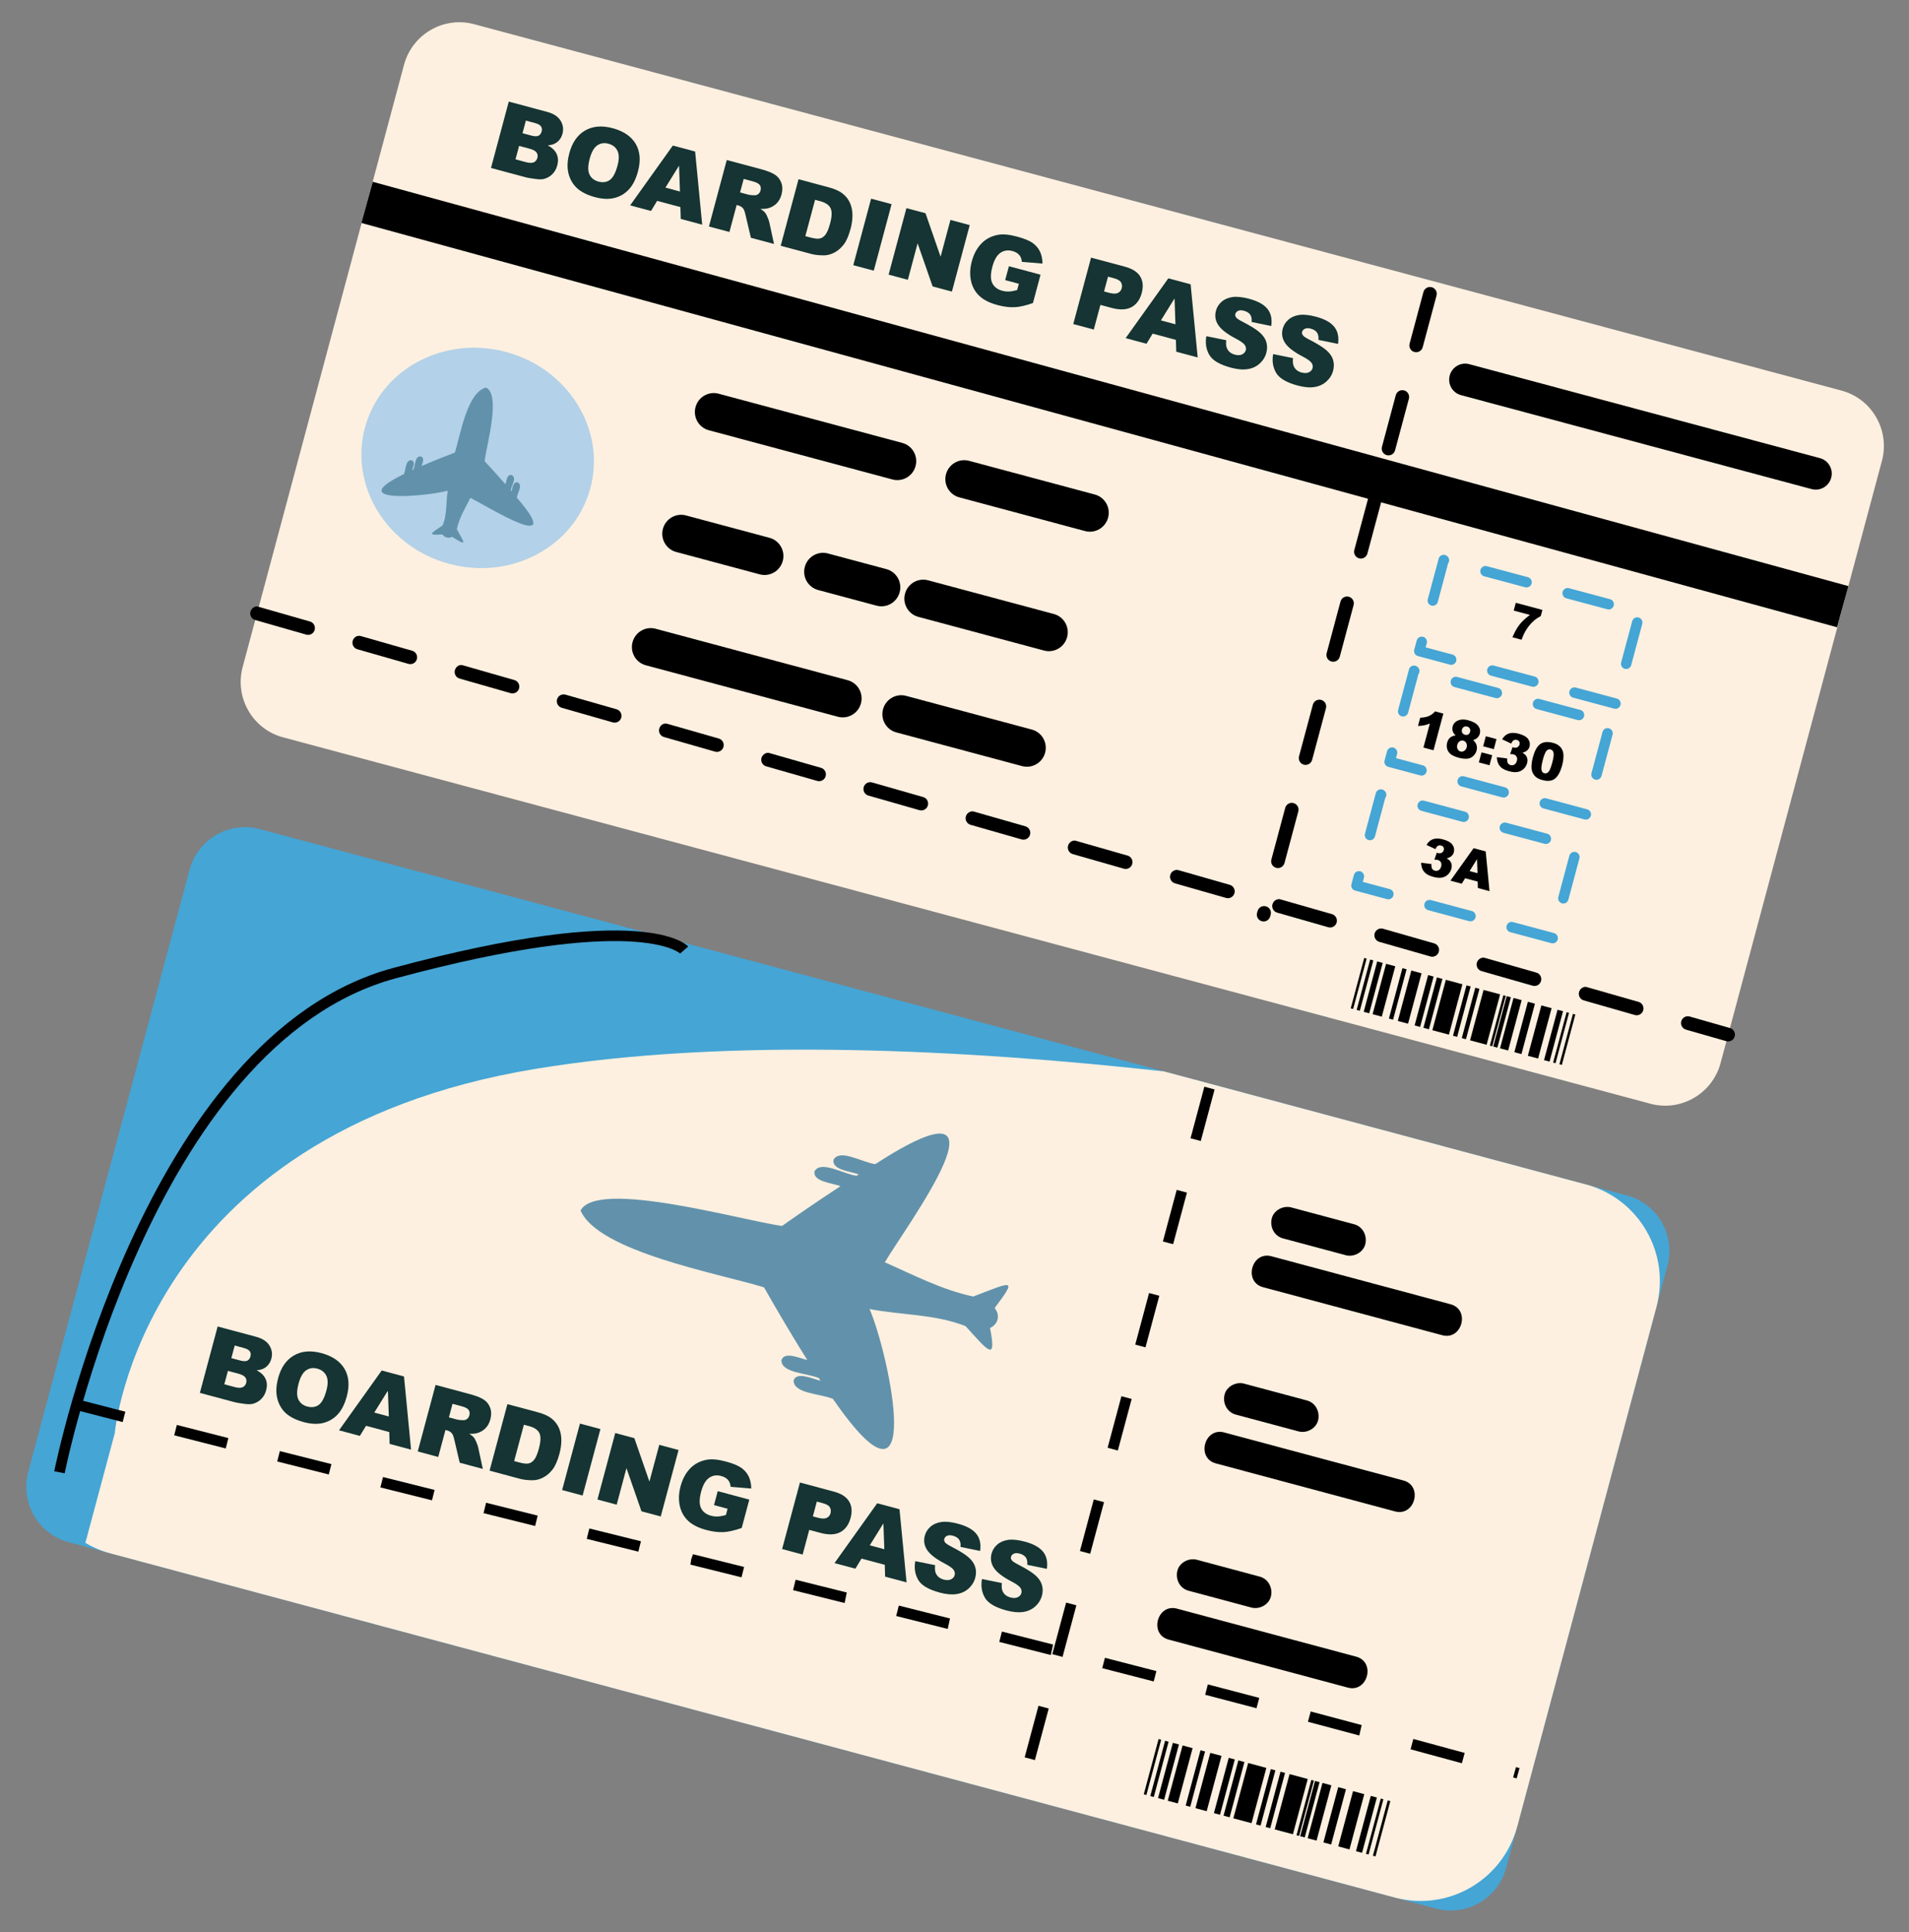 <svg width="247" height="250" viewBox="0 0 247 250" fill="none" xmlns="http://www.w3.org/2000/svg">
<rect x="0" y="0" width="247" height="250" fill="#808080" stroke="none"/>
<g clip-path="url(#clip0_81_4823)">
<path d="M210.519 154.672L33.601 107.267C29.652 106.209 25.589 108.568 24.526 112.536L3.655 190.429C2.592 194.396 4.931 198.471 8.88 199.529L185.798 246.934C189.747 247.992 193.81 245.633 194.873 241.666L215.744 163.772C216.808 159.805 214.468 155.731 210.519 154.672Z" fill="#45A5D5"/>
<path d="M7.018 190.357C7.129 189.793 18.383 134.003 50.875 125.236C83.368 116.469 88.821 122.217 89.041 122.462L88.001 123.371C87.965 123.334 82.434 118.146 51.228 126.57C19.557 135.117 8.477 190.061 8.368 190.618L7.018 190.357Z" fill="black"/>
<path d="M205.201 153.248L150.618 138.622C125.481 135.833 94.293 134.136 69.154 138.314C18.256 146.782 14.85 185.422 14.85 185.422L11.045 199.622C12.02 200.19 13.071 200.652 14.21 200.957L180.48 245.509C187.37 247.355 194.458 243.241 196.313 236.318L214.319 169.117C216.174 162.194 212.093 155.088 205.203 153.241L205.201 153.248Z" fill="#FDF0E0"/>
<path d="M75.123 156.626C77.408 161.938 92.906 164.744 98.856 166.559C99.855 168.326 102.027 172.108 104.457 175.966C103.333 175.678 101.49 174.831 101.108 175.982C101.066 177.651 104.433 177.639 105.948 178.299C106.024 178.412 106.1 178.526 106.175 178.64C105.015 178.362 103.084 177.425 102.68 178.61C102.677 180.329 106.194 180.305 107.767 180.993C119.984 198.646 115.071 175.303 112.515 169.365C116.678 170.174 120.943 170.004 124.934 171.579C127.869 174.813 128.973 176.288 128.096 171.813C129.147 171.355 129.452 170.144 128.694 169.234C131.649 165.312 131.051 165.785 125.921 167.744C121.847 166.879 118.239 164.966 114.487 163.32C117.021 158.939 132.646 138.093 113.247 150.615C111.6 150.42 108.648 148.563 107.842 150.06C107.632 151.364 109.92 151.517 111.112 151.943C111.018 151.998 110.928 152.06 110.832 152.121C109.172 151.93 106.204 150.054 105.384 151.555C105.18 152.887 107.538 153.025 108.754 153.464C105.634 155.502 102.763 157.499 101.183 158.616C95.932 157.882 77.196 152.502 75.105 156.641L75.123 156.626Z" fill="#6292AB"/>
<path d="M28.168 171.624L33.12 172.951C33.944 173.172 34.526 173.548 34.856 174.076C35.185 174.604 35.272 175.174 35.11 175.777C34.973 176.287 34.702 176.681 34.29 176.958C34.014 177.144 33.653 177.254 33.214 177.283C33.787 177.596 34.17 177.972 34.365 178.411C34.559 178.85 34.58 179.342 34.433 179.889C34.315 180.331 34.101 180.707 33.802 181.007C33.502 181.307 33.143 181.51 32.727 181.625C32.471 181.69 32.11 181.7 31.649 181.637C31.035 181.552 30.627 181.489 30.429 181.436L25.86 180.212L28.165 171.61L28.168 171.624ZM29.931 175.716L31.083 176.025C31.497 176.136 31.802 176.138 32 176.044C32.199 175.944 32.334 175.76 32.408 175.487C32.474 175.238 32.446 175.024 32.323 174.837C32.2 174.651 31.934 174.506 31.538 174.4L30.368 174.087L29.931 175.716ZM29.024 179.1L30.374 179.462C30.832 179.584 31.169 179.588 31.405 179.478C31.634 179.366 31.785 179.173 31.858 178.899C31.927 178.644 31.889 178.414 31.743 178.215C31.599 178.01 31.297 177.849 30.833 177.725L29.489 177.365L29.023 179.106L29.024 179.1Z" fill="#153433"/>
<path d="M35.977 178.336C36.353 176.931 37.037 175.94 38.025 175.372C39.015 174.797 40.204 174.696 41.596 175.069C42.989 175.442 44.013 176.13 44.58 177.108C45.149 178.081 45.243 179.266 44.873 180.647C44.603 181.654 44.215 182.431 43.702 182.986C43.196 183.537 42.572 183.91 41.837 184.1C41.105 184.284 40.264 184.252 39.317 183.998C38.37 183.744 37.594 183.37 37.044 182.896C36.496 182.415 36.112 181.793 35.896 181.015C35.686 180.238 35.711 179.352 35.981 178.344L35.977 178.336ZM38.623 179.059C38.392 179.923 38.384 180.595 38.604 181.06C38.825 181.526 39.208 181.829 39.765 181.978C40.322 182.127 40.824 182.062 41.234 181.772C41.643 181.481 41.976 180.857 42.235 179.893C42.451 179.085 42.449 178.45 42.221 177.989C41.992 177.528 41.603 177.224 41.046 177.075C40.489 176.925 40.036 177.004 39.606 177.296C39.183 177.589 38.854 178.174 38.619 179.051L38.623 179.059Z" fill="#153433"/>
<path d="M50.36 185.277L47.358 184.472L46.563 185.779L43.864 185.056L49.388 177.316L52.273 178.089L53.187 187.554L50.413 186.811L50.366 185.279L50.36 185.277ZM50.309 183.263L50.19 179.918L48.427 182.759L50.309 183.263Z" fill="#153433"/>
<path d="M54.053 187.787L56.358 179.184L60.766 180.365C61.583 180.584 62.19 180.82 62.585 181.079C62.98 181.339 63.257 181.693 63.422 182.143C63.586 182.594 63.591 183.096 63.444 183.643C63.316 184.122 63.101 184.504 62.809 184.799C62.512 185.093 62.158 185.298 61.749 185.415C61.489 185.492 61.15 185.521 60.728 185.508C61.016 185.699 61.217 185.866 61.331 186.01C61.411 186.105 61.514 186.292 61.63 186.577C61.746 186.861 61.83 187.07 61.858 187.211L62.471 190.049L59.481 189.248L58.775 186.238C58.687 185.848 58.584 185.587 58.468 185.45C58.312 185.268 58.113 185.141 57.872 185.076L57.636 185.013L56.702 188.503L54.046 187.791L54.053 187.787ZM58.081 183.379L59.195 183.678C59.313 183.709 59.558 183.735 59.926 183.747C60.11 183.756 60.282 183.709 60.427 183.588C60.577 183.475 60.678 183.322 60.727 183.135C60.803 182.855 60.773 182.62 60.639 182.425C60.506 182.229 60.198 182.066 59.715 181.937L58.551 181.625L58.083 183.373L58.081 183.379Z" fill="#153433"/>
<path d="M65.665 181.671L69.596 182.725C70.37 182.932 70.967 183.205 71.387 183.544C71.807 183.884 72.121 184.295 72.326 184.769C72.529 185.25 72.635 185.772 72.631 186.331C72.633 186.892 72.551 187.47 72.394 188.054C72.148 188.975 71.851 189.662 71.505 190.11C71.16 190.557 70.76 190.91 70.297 191.152C69.834 191.395 69.376 191.519 68.919 191.516C68.295 191.516 67.748 191.456 67.277 191.33L63.346 190.276L65.651 181.674L65.665 181.671ZM67.785 184.333L66.525 189.035L67.175 189.209C67.726 189.357 68.139 189.401 68.407 189.339C68.676 189.278 68.912 189.115 69.132 188.84C69.344 188.57 69.545 188.091 69.73 187.4C69.975 186.486 69.993 185.824 69.786 185.409C69.579 184.993 69.135 184.694 68.448 184.51L67.785 184.333Z" fill="#153433"/>
<path d="M75.038 184.183L77.687 184.893L75.382 193.495L72.733 192.785L75.038 184.183Z" fill="#153433"/>
<path d="M79.606 185.407L82.076 186.069L84.027 191.691L85.302 186.933L87.796 187.601L85.492 196.204L82.997 195.535L81.056 189.949L79.79 194.676L77.301 194.009L79.606 185.407Z" fill="#153433"/>
<path d="M92.386 194.718L92.866 192.926L96.951 194.021L95.968 197.691C95.039 198.015 94.253 198.198 93.595 198.228C92.943 198.26 92.204 198.169 91.374 197.947C90.359 197.675 89.576 197.278 89.026 196.757C88.481 196.238 88.118 195.588 87.951 194.803C87.783 194.018 87.821 193.181 88.059 192.292C88.311 191.353 88.721 190.589 89.292 189.995C89.862 189.402 90.572 189.032 91.411 188.87C92.068 188.746 92.885 188.818 93.863 189.08C94.841 189.342 95.493 189.61 95.916 189.91C96.34 190.211 96.659 190.583 96.871 191.026C97.084 191.47 97.196 191.993 97.203 192.588L94.529 192.365C94.51 192.014 94.397 191.717 94.196 191.476C93.996 191.236 93.695 191.069 93.305 190.964C92.723 190.808 92.206 190.883 91.755 191.202C91.3 191.514 90.955 192.108 90.72 192.985C90.47 193.918 90.465 194.63 90.705 195.121C90.945 195.612 91.381 195.942 92 196.108C92.297 196.187 92.587 196.218 92.883 196.204C93.173 196.189 93.52 196.128 93.924 196.01L94.141 195.201L92.37 194.727L92.386 194.718Z" fill="#153433"/>
<path d="M103.496 191.808L107.891 192.986C108.851 193.243 109.507 193.666 109.861 194.254C110.214 194.842 110.282 195.553 110.056 196.399C109.829 197.245 109.381 197.878 108.729 198.23C108.079 198.576 107.22 198.612 106.155 198.327L104.706 197.939L103.851 201.13L101.196 200.418L103.501 191.816L103.496 191.808ZM105.169 196.19L105.819 196.364C106.332 196.501 106.709 196.509 106.967 196.385C107.226 196.261 107.385 196.064 107.46 195.784C107.535 195.504 107.507 195.263 107.377 195.028C107.248 194.793 106.939 194.611 106.443 194.478L105.688 194.275L105.175 196.191L105.169 196.19Z" fill="#153433"/>
<path d="M114.471 202.455L111.468 201.651L110.674 202.958L107.975 202.235L113.499 194.495L116.384 195.268L117.298 204.733L114.524 203.99L114.477 202.457L114.471 202.455ZM114.42 200.442L114.301 197.097L112.538 199.937L114.42 200.442Z" fill="#153433"/>
<path d="M118.433 201.984L120.994 202.503C120.94 202.929 120.968 203.27 121.076 203.532C121.256 203.953 121.599 204.232 122.107 204.368C122.484 204.469 122.798 204.46 123.051 204.335C123.304 204.209 123.458 204.03 123.521 203.794C123.581 203.57 123.535 203.344 123.39 203.119C123.239 202.891 122.832 202.602 122.168 202.258C121.074 201.685 120.344 201.116 119.965 200.548C119.587 199.98 119.481 199.358 119.661 198.686C119.779 198.245 120.015 197.861 120.38 197.539C120.739 197.215 121.206 197.007 121.78 196.921C122.354 196.834 123.083 196.91 123.975 197.149C125.07 197.442 125.845 197.87 126.311 198.435C126.776 198.999 126.944 199.738 126.815 200.663L124.28 200.144C124.315 199.74 124.256 199.417 124.092 199.187C123.928 198.956 123.654 198.79 123.283 198.69C122.973 198.607 122.726 198.614 122.536 198.703C122.346 198.792 122.223 198.933 122.173 199.119C122.136 199.256 122.165 199.397 122.266 199.538C122.36 199.683 122.629 199.868 123.073 200.094C124.164 200.653 124.925 201.13 125.352 201.518C125.785 201.907 126.065 202.322 126.186 202.761C126.314 203.202 126.312 203.655 126.185 204.128C126.039 204.675 125.747 205.144 125.319 205.529C124.89 205.914 124.368 206.154 123.76 206.245C123.15 206.341 122.432 206.275 121.602 206.053C120.147 205.663 119.213 205.113 118.801 204.396C118.39 203.679 118.266 202.879 118.423 201.994L118.433 201.984Z" fill="#153433"/>
<path d="M127.069 204.298L129.63 204.817C129.576 205.243 129.604 205.584 129.713 205.846C129.892 206.267 130.235 206.546 130.743 206.682C131.12 206.783 131.435 206.774 131.687 206.648C131.94 206.523 132.094 206.344 132.157 206.108C132.217 205.884 132.171 205.658 132.026 205.433C131.875 205.205 131.468 204.916 130.804 204.572C129.71 203.999 128.98 203.43 128.601 202.862C128.223 202.294 128.117 201.672 128.297 201C128.416 200.559 128.651 200.175 129.016 199.853C129.375 199.529 129.842 199.321 130.416 199.235C130.99 199.148 131.719 199.224 132.611 199.463C133.706 199.756 134.481 200.184 134.947 200.749C135.412 201.313 135.58 202.051 135.451 202.977L132.916 202.458C132.951 202.054 132.892 201.731 132.728 201.501C132.564 201.27 132.29 201.104 131.919 201.004C131.609 200.921 131.362 200.928 131.172 201.017C130.983 201.106 130.859 201.247 130.809 201.433C130.772 201.57 130.801 201.711 130.902 201.852C130.996 201.997 131.265 202.182 131.703 202.406C132.794 202.965 133.555 203.442 133.982 203.83C134.415 204.219 134.695 204.634 134.816 205.074C134.944 205.514 134.942 205.967 134.815 206.44C134.668 206.987 134.377 207.456 133.949 207.841C133.52 208.226 132.998 208.466 132.39 208.557C131.78 208.653 131.061 208.587 130.232 208.365C128.777 207.975 127.843 207.425 127.431 206.708C127.02 205.991 126.896 205.191 127.053 204.307L127.069 204.298Z" fill="#153433"/>
<path d="M165.996 160.222L174.131 162.402C175.171 162.681 176.42 162.029 176.661 160.933C176.901 159.838 176.325 158.697 175.204 158.396L167.07 156.217C166.03 155.938 164.78 156.59 164.54 157.685C164.299 158.781 164.876 159.922 165.996 160.222Z" fill="black"/>
<path d="M163.428 166.541L186.612 172.753C189.175 173.44 190.254 169.436 187.685 168.747L164.501 162.535C161.938 161.848 160.858 165.852 163.428 166.541Z" fill="black"/>
<path d="M153.781 205.809L161.916 207.988C162.956 208.267 164.206 207.615 164.446 206.52C164.687 205.424 164.11 204.283 162.989 203.983L154.855 201.803C153.815 201.524 152.565 202.176 152.325 203.272C152.084 204.367 152.661 205.509 153.781 205.809Z" fill="black"/>
<path d="M151.211 212.133L174.395 218.345C176.958 219.032 178.038 215.028 175.469 214.34L152.284 208.127C149.721 207.441 148.642 211.445 151.211 212.133Z" fill="black"/>
<path d="M159.888 183.019L168.023 185.198C169.063 185.477 170.312 184.825 170.553 183.73C170.793 182.634 170.217 181.493 169.096 181.193L160.961 179.013C159.921 178.734 158.672 179.386 158.431 180.482C158.191 181.577 158.768 182.719 159.888 183.019Z" fill="black"/>
<path d="M157.319 189.337L180.503 195.549C183.066 196.236 184.146 192.232 181.577 191.544L158.393 185.331C155.83 184.645 154.75 188.649 157.319 189.337Z" fill="black"/>
<path d="M133.903 227.722L132.578 227.367L134.366 220.693L135.691 221.048L133.903 227.722ZM137.48 214.374L136.155 214.019L137.943 207.345L139.268 207.7L137.48 214.374ZM141.056 201.026L139.731 200.671L141.52 193.997L142.845 194.352L141.056 201.026ZM144.635 187.671L143.31 187.316L145.098 180.642L146.423 180.997L144.635 187.671ZM148.211 174.323L146.886 173.968L148.675 167.294L149.999 167.649L148.211 174.323ZM151.788 160.975L150.463 160.62L152.251 153.946L153.576 154.301L151.788 160.975ZM155.364 147.627L154.04 147.272L155.828 140.598L157.153 140.953L155.364 147.627Z" fill="black"/>
<path d="M9.211 182.271L9.557 180.931C11.778 181.506 14 182.081 16.216 182.648L15.87 183.989C13.648 183.42 11.432 182.846 9.211 182.271ZM22.538 185.702L22.884 184.361L29.548 186.06L29.208 187.403L22.538 185.702ZM35.87 189.088L36.209 187.745L42.879 189.426L42.539 190.768L35.87 189.088ZM49.216 192.444L49.556 191.102L56.228 192.769L55.895 194.113L49.222 192.445L49.216 192.444ZM62.563 195.773L62.896 194.429L69.571 196.091L69.237 197.435L62.563 195.773ZM75.918 199.099L76.251 197.755L82.927 199.41L82.594 200.754L75.918 199.099ZM89.331 202.426L89.436 201.741L89.663 201.088L96.276 202.733L95.942 204.077L89.33 202.432L89.331 202.426ZM102.612 205.731L102.945 204.387L109.562 206.04L109.284 207.399L102.61 205.737L102.612 205.731ZM115.955 209.073L116.295 207.731L122.915 209.398L122.625 210.754L115.954 209.08L115.955 209.073ZM129.294 212.434L129.634 211.092L136.256 212.773L135.96 214.127L129.294 212.434ZM142.616 215.83L142.962 214.49L149.622 216.207L149.276 217.548L142.616 215.83ZM196.236 230.091L195.778 229.968L196.148 228.634L196.607 228.757L196.236 230.091ZM155.933 219.272L156.279 217.931L162.932 219.674L162.574 221.011L155.927 219.27L155.933 219.272ZM189.144 228.131C186.931 227.525 184.723 226.926 182.508 226.326L182.866 224.989C185.083 225.583 187.296 226.189 189.508 226.795L189.15 228.132L189.144 228.131ZM169.229 222.768L169.587 221.431C171.785 222.019 173.984 222.602 176.182 223.191L175.873 224.542C173.626 223.939 171.428 223.351 169.229 222.768Z" fill="black"/>
<path d="M174.15 231.493L173.147 231.224L171.23 238.377L172.233 238.646L174.15 231.493Z" fill="black"/>
<path d="M172.262 230.987L171.11 230.678L169.194 237.831L170.345 238.14L172.262 230.987Z" fill="black"/>
<path d="M154.309 226.176L153.009 225.828L151.092 232.981L152.392 233.329L154.309 226.176Z" fill="black"/>
<path d="M158.048 227.178L156.593 226.789L154.676 233.942L156.131 234.331L158.048 227.178Z" fill="black"/>
<path d="M159.769 227.64L158.983 227.429L157.066 234.582L157.852 234.793L159.769 227.64Z" fill="black"/>
<path d="M170.733 230.577L170.145 230.42L168.228 237.573L168.816 237.73L170.733 230.577Z" fill="black"/>
<path d="M155.918 226.608L155.33 226.45L153.413 233.603L154.002 233.761L155.918 226.608Z" fill="black"/>
<path d="M178.149 232.564L177.363 232.354L175.446 239.507L176.232 239.717L178.149 232.564Z" fill="black"/>
<path d="M176.521 232.128L175.066 231.739L173.15 238.892L174.604 239.281L176.521 232.128Z" fill="black"/>
<path d="M152.538 225.702L151.752 225.491L149.835 232.644L150.622 232.855L152.538 225.702Z" fill="black"/>
<path d="M161.013 227.973L160.227 227.762L158.31 234.915L159.097 235.126L161.013 227.973Z" fill="black"/>
<path d="M163.849 228.733L161.496 228.102L159.579 235.255L161.932 235.886L163.849 228.733Z" fill="black"/>
<path d="M165.019 229.046L164.43 228.889L162.514 236.042L163.102 236.199L165.019 229.046Z" fill="black"/>
<path d="M166.269 229.381L165.681 229.224L163.764 236.377L164.352 236.534L166.269 229.381Z" fill="black"/>
<path d="M169.204 230.168L166.851 229.537L164.934 236.69L167.287 237.321L169.204 230.168Z" fill="black"/>
<path d="M151.201 225.344L150.749 225.223L148.833 232.376L149.285 232.497L151.201 225.344Z" fill="black"/>
<path d="M150.242 225.087L149.907 224.997L147.991 232.15L148.325 232.24L150.242 225.087Z" fill="black"/>
<path d="M179.889 233.03L179.554 232.941L177.638 240.094L177.972 240.184L179.889 233.03Z" fill="black"/>
<path d="M170.002 230.382L169.668 230.292L167.751 237.445L168.086 237.535L170.002 230.382Z" fill="black"/>
<path d="M178.991 232.79L178.657 232.7L176.74 239.853L177.074 239.943L178.991 232.79Z" fill="black"/>
<path d="M61.346 3.13L238.27 50.536C242.213 51.593 244.558 55.668 243.495 59.636L222.622 137.536C221.56 141.498 217.496 143.862 213.547 142.804L36.623 95.397C32.679 94.341 30.334 90.266 31.398 86.297L52.271 8.398C53.334 4.43 57.396 2.071 61.346 3.13Z" fill="#FDF0E0"/>
<path d="M58.13 72.954C66.185 75.112 74.359 70.724 76.388 63.153C78.417 55.582 73.531 47.694 65.476 45.536C57.421 43.378 49.246 47.766 47.218 55.337C45.189 62.908 50.074 70.795 58.13 72.954Z" fill="#B3D1E8"/>
<path d="M62.86 50.148C60.401 50.809 59.54 56.425 58.856 58.555C58.043 58.864 56.311 59.533 54.548 60.294C54.657 59.89 54.996 59.241 54.441 59.059C53.645 58.986 53.756 60.229 53.487 60.763C53.434 60.789 53.382 60.809 53.329 60.834C53.428 60.414 53.815 59.738 53.235 59.549C52.421 59.491 52.538 60.789 52.258 61.34C44.233 65.237 55.187 64.225 57.932 63.488C57.675 64.992 57.883 66.568 57.258 67.987C55.81 68.959 55.144 69.314 57.24 69.142C57.491 69.543 58.079 69.7 58.485 69.449C60.44 70.673 60.198 70.435 59.11 68.477C59.398 67.007 60.195 65.741 60.869 64.415C63.033 65.501 73.422 71.971 66.874 64.39C66.916 63.788 67.707 62.767 66.978 62.418C66.353 62.297 66.347 63.136 66.181 63.558C66.151 63.523 66.12 63.488 66.091 63.447C66.135 62.839 66.934 61.813 66.198 61.463C65.56 61.345 65.568 62.207 65.392 62.64C64.325 61.421 63.286 60.296 62.71 59.675C62.896 57.764 64.889 51.045 62.858 50.134L62.86 50.148Z" fill="#6292AB"/>
<path d="M48.229 23.521L46.769 28.85L237.697 81.159L239.157 75.83L48.229 23.521Z" fill="black"/>
<path d="M65.835 13.146L70.787 14.473C71.611 14.693 72.193 15.069 72.523 15.598C72.852 16.126 72.939 16.696 72.777 17.299C72.64 17.809 72.369 18.203 71.956 18.479C71.681 18.666 71.32 18.775 70.881 18.804C71.454 19.118 71.837 19.494 72.031 19.933C72.226 20.371 72.246 20.864 72.1 21.411C71.98 21.859 71.768 22.229 71.469 22.529C71.169 22.828 70.808 23.038 70.394 23.147C70.136 23.218 69.777 23.222 69.316 23.158C68.7 23.08 68.294 23.011 68.096 22.958L63.527 21.734L65.832 13.132L65.835 13.146ZM67.606 17.233L68.757 17.542C69.172 17.653 69.477 17.655 69.674 17.561C69.874 17.461 70.009 17.277 70.082 17.004C70.149 16.755 70.122 16.534 69.998 16.355C69.875 16.168 69.609 16.024 69.212 15.917L68.042 15.604L67.606 17.233ZM66.699 20.617L68.049 20.979C68.507 21.102 68.844 21.105 69.079 20.995C69.308 20.883 69.46 20.69 69.533 20.417C69.601 20.162 69.563 19.931 69.419 19.726C69.275 19.521 68.973 19.36 68.509 19.236L67.166 18.876L66.699 20.617Z" fill="#153433"/>
<path d="M73.652 19.854C74.028 18.448 74.712 17.458 75.7 16.889C76.69 16.314 77.878 16.213 79.271 16.586C80.664 16.959 81.688 17.647 82.256 18.619C82.824 19.598 82.919 20.777 82.549 22.158C82.279 23.165 81.892 23.942 81.378 24.497C80.872 25.048 80.248 25.421 79.514 25.611C78.781 25.795 77.94 25.763 76.993 25.509C76.046 25.255 75.271 24.881 74.722 24.401C74.174 23.92 73.79 23.297 73.574 22.52C73.364 21.743 73.389 20.857 73.659 19.849L73.652 19.854ZM76.292 20.574C76.058 21.445 76.053 22.11 76.273 22.576C76.493 23.042 76.877 23.344 77.434 23.494C77.991 23.643 78.493 23.578 78.902 23.287C79.312 22.997 79.645 22.373 79.903 21.409C80.12 20.6 80.117 19.966 79.889 19.505C79.661 19.044 79.272 18.74 78.714 18.59C78.157 18.441 77.703 18.526 77.275 18.811C76.852 19.104 76.522 19.689 76.287 20.567L76.292 20.574Z" fill="#153433"/>
<path d="M88.029 26.793L85.026 25.988L84.231 27.295L81.532 26.572L87.056 18.832L89.941 19.605L90.855 29.07L88.082 28.327L88.035 26.794L88.029 26.793ZM87.978 24.779L87.859 21.434L86.096 24.275L87.978 24.779Z" fill="#153433"/>
<path d="M91.728 29.304L94.033 20.702L98.441 21.883C99.258 22.102 99.865 22.338 100.26 22.597C100.655 22.856 100.932 23.21 101.096 23.661C101.261 24.112 101.266 24.613 101.119 25.16C100.991 25.639 100.776 26.021 100.484 26.317C100.193 26.612 99.833 26.816 99.424 26.933C99.164 27.01 98.825 27.039 98.403 27.026C98.691 27.216 98.891 27.383 99.005 27.527C99.086 27.622 99.187 27.816 99.305 28.094C99.429 28.374 99.504 28.587 99.533 28.729L100.146 31.566L97.156 30.765L96.449 27.756C96.362 27.365 96.259 27.105 96.145 26.961C95.988 26.779 95.79 26.652 95.548 26.587L95.313 26.524L94.378 30.014L91.722 29.302L91.728 29.304ZM95.756 24.896L96.87 25.195C96.988 25.227 97.233 25.252 97.601 25.264C97.785 25.273 97.957 25.226 98.1 25.111C98.25 24.998 98.351 24.845 98.401 24.659C98.476 24.379 98.446 24.144 98.312 23.948C98.179 23.752 97.871 23.59 97.388 23.46L96.224 23.149L95.756 24.896Z" fill="#153433"/>
<path d="M103.332 23.193L107.263 24.246C108.037 24.454 108.634 24.727 109.054 25.066C109.474 25.405 109.788 25.816 109.993 26.291C110.196 26.772 110.301 27.294 110.297 27.853C110.3 28.413 110.218 28.991 110.061 29.576C109.815 30.497 109.518 31.184 109.172 31.631C108.827 32.079 108.427 32.431 107.964 32.674C107.501 32.917 107.043 33.041 106.586 33.038C105.962 33.038 105.414 32.978 104.944 32.852L101.013 31.798L103.318 23.196L103.332 23.193ZM105.46 25.85L104.2 30.552L104.85 30.726C105.401 30.874 105.814 30.918 106.082 30.857C106.351 30.795 106.593 30.634 106.806 30.357C107.018 30.087 107.22 29.608 107.405 28.918C107.65 28.003 107.668 27.341 107.46 26.926C107.253 26.51 106.809 26.212 106.122 26.027L105.46 25.85Z" fill="#153433"/>
<path d="M112.71 25.706L115.36 26.416L113.055 35.019L110.405 34.309L112.71 25.706Z" fill="#153433"/>
<path d="M117.279 26.93L119.749 27.592L121.7 33.215L122.975 28.456L125.47 29.125L123.165 37.727L120.67 37.059L118.728 31.479L117.463 36.2L114.974 35.533L117.279 26.93Z" fill="#153433"/>
<path d="M130.06 36.235L130.54 34.444L134.632 35.54L133.649 39.21C132.72 39.534 131.934 39.717 131.276 39.747C130.624 39.779 129.885 39.688 129.055 39.466C128.04 39.194 127.257 38.797 126.707 38.276C126.162 37.757 125.799 37.107 125.631 36.322C125.464 35.537 125.502 34.7 125.74 33.811C125.992 32.872 126.402 32.108 126.973 31.514C127.543 30.921 128.253 30.551 129.092 30.389C129.749 30.265 130.566 30.337 131.544 30.599C132.522 30.861 133.174 31.129 133.599 31.423C134.023 31.724 134.341 32.096 134.554 32.539C134.767 32.983 134.879 33.506 134.885 34.101L132.211 33.878C132.193 33.526 132.08 33.23 131.879 32.989C131.672 32.747 131.378 32.581 130.988 32.477C130.406 32.321 129.887 32.402 129.438 32.715C128.983 33.026 128.638 33.621 128.403 34.498C128.153 35.431 128.148 36.143 128.388 36.633C128.628 37.124 129.063 37.455 129.683 37.62C129.98 37.7 130.27 37.731 130.566 37.717C130.855 37.701 131.203 37.641 131.606 37.523L131.823 36.714L130.053 36.24L130.06 36.235Z" fill="#153433"/>
<path d="M141.163 33.33L145.558 34.508C146.518 34.765 147.174 35.187 147.529 35.769C147.883 36.357 147.951 37.069 147.724 37.915C147.497 38.761 147.049 39.394 146.399 39.74C145.747 40.092 144.89 40.122 143.825 39.837L142.377 39.448L141.522 42.639L138.866 41.928L141.171 33.325L141.163 33.33ZM142.843 37.707L143.493 37.881C144.007 38.019 144.383 38.026 144.642 37.902C144.901 37.778 145.06 37.581 145.135 37.301C145.21 37.021 145.182 36.78 145.052 36.545C144.923 36.311 144.613 36.128 144.118 35.995L143.363 35.793L142.849 37.709L142.843 37.707Z" fill="#153433"/>
<path d="M152.139 43.971L149.137 43.166L148.342 44.474L145.643 43.75L151.167 36.011L154.052 36.783L154.966 46.248L152.193 45.505L152.146 43.973L152.139 43.971ZM152.088 41.957L151.97 38.612L150.206 41.453L152.088 41.957Z" fill="#153433"/>
<path d="M156.101 43.499L158.662 44.019C158.608 44.444 158.636 44.785 158.745 45.048C158.924 45.469 159.267 45.748 159.775 45.884C160.152 45.985 160.467 45.976 160.719 45.85C160.972 45.724 161.126 45.546 161.189 45.309C161.253 45.073 161.204 44.86 161.058 44.634C160.907 44.407 160.5 44.118 159.836 43.773C158.742 43.2 158.012 42.631 157.634 42.063C157.255 41.495 157.149 40.874 157.329 40.202C157.448 39.76 157.683 39.377 158.048 39.054C158.407 38.731 158.874 38.522 159.448 38.436C160.022 38.35 160.751 38.425 161.643 38.664C162.739 38.958 163.513 39.386 163.979 39.95C164.445 40.515 164.612 41.253 164.483 42.179L161.948 41.66C161.984 41.256 161.924 40.933 161.754 40.701C161.59 40.47 161.316 40.303 160.945 40.204C160.635 40.121 160.388 40.128 160.198 40.217C160.009 40.306 159.885 40.447 159.835 40.633C159.798 40.77 159.827 40.911 159.928 41.051C160.022 41.197 160.291 41.382 160.735 41.608C161.826 42.167 162.587 42.644 163.014 43.032C163.447 43.421 163.727 43.836 163.849 44.275C163.976 44.716 163.974 45.169 163.847 45.642C163.699 46.195 163.409 46.657 162.981 47.043C162.553 47.428 162.03 47.668 161.422 47.758C160.812 47.855 160.094 47.789 159.264 47.567C157.809 47.177 156.875 46.627 156.464 45.91C156.052 45.193 155.928 44.393 156.085 43.508L156.101 43.499Z" fill="#153433"/>
<path d="M164.743 45.815L167.304 46.334C167.25 46.76 167.278 47.101 167.387 47.363C167.566 47.785 167.91 48.063 168.417 48.199C168.795 48.3 169.109 48.291 169.362 48.166C169.614 48.04 169.768 47.861 169.832 47.625C169.895 47.389 169.846 47.175 169.701 46.95C169.549 46.723 169.142 46.434 168.478 46.089C167.384 45.516 166.654 44.947 166.276 44.379C165.897 43.811 165.792 43.189 165.972 42.517C166.09 42.076 166.326 41.692 166.691 41.37C167.049 41.046 167.517 40.838 168.09 40.752C168.664 40.666 169.394 40.741 170.285 40.98C171.381 41.274 172.156 41.701 172.621 42.266C173.087 42.831 173.254 43.569 173.126 44.494L170.591 43.975C170.626 43.571 170.566 43.249 170.396 43.016C170.233 42.786 169.959 42.619 169.587 42.52C169.278 42.437 169.03 42.444 168.841 42.533C168.651 42.622 168.527 42.762 168.477 42.949C168.44 43.086 168.469 43.227 168.571 43.367C168.664 43.512 168.933 43.698 169.377 43.923C170.468 44.482 171.229 44.96 171.656 45.347C172.089 45.737 172.37 46.152 172.491 46.591C172.618 47.032 172.616 47.484 172.49 47.957C172.341 48.511 172.052 48.973 171.623 49.358C171.195 49.744 170.673 49.984 170.065 50.074C169.455 50.171 168.736 50.105 167.906 49.883C166.452 49.493 165.518 48.942 165.106 48.225C164.694 47.508 164.57 46.709 164.727 45.824L164.743 45.815Z" fill="#153433"/>
<path d="M223.372 134.71L223.36 134.707L218.14 133.215C217.671 133.083 217.405 132.591 217.536 132.126C217.667 131.662 218.145 131.389 218.609 131.514L218.621 131.517L223.841 133.009C224.31 133.142 224.577 133.633 224.446 134.098C224.314 134.563 223.837 134.835 223.372 134.71ZM211.54 131.326L211.527 131.323L204.915 129.431C204.446 129.299 204.179 128.807 204.311 128.343C204.443 127.872 204.955 127.549 205.396 127.734L212.009 129.625C212.478 129.758 212.744 130.249 212.613 130.714C212.482 131.179 212.004 131.451 211.54 131.326ZM198.316 127.536L198.304 127.533L191.691 125.641C191.222 125.509 190.956 125.018 191.087 124.553C191.22 124.082 191.731 123.785 192.172 123.944L198.785 125.835C199.254 125.968 199.52 126.459 199.389 126.924C199.258 127.389 198.78 127.661 198.316 127.536ZM185.091 123.753L185.078 123.749L178.466 121.858C177.997 121.725 177.731 121.234 177.862 120.769C177.993 120.304 178.471 120.032 178.935 120.157L178.947 120.16L185.56 122.052C186.029 122.184 186.295 122.675 186.164 123.14C186.033 123.605 185.555 123.877 185.091 123.753ZM171.872 119.971L171.859 119.967L165.247 118.076C164.778 117.943 164.512 117.452 164.643 116.987C164.776 116.516 165.296 116.209 165.728 116.378L172.341 118.27C172.81 118.402 173.076 118.893 172.945 119.358C172.814 119.823 172.336 120.095 171.872 119.971ZM158.648 116.181L158.636 116.177L152.023 114.286C151.554 114.153 151.288 113.662 151.419 113.197C151.552 112.726 152.066 112.444 152.505 112.588L159.117 114.48C159.586 114.612 159.853 115.104 159.721 115.568C159.59 116.033 159.113 116.305 158.648 116.181ZM145.423 112.397L145.411 112.394L138.798 110.502C138.329 110.37 138.063 109.878 138.194 109.413C138.327 108.942 138.858 108.618 139.279 108.804L145.892 110.696C146.361 110.828 146.627 111.32 146.496 111.785C146.365 112.25 145.887 112.522 145.423 112.397ZM132.199 108.607L132.187 108.604L125.574 106.712C125.106 106.58 124.839 106.088 124.97 105.624C125.103 105.152 125.634 104.855 126.056 105.014L132.668 106.906C133.137 107.039 133.404 107.53 133.273 107.995C133.141 108.46 132.664 108.732 132.199 108.607ZM118.98 104.825L118.968 104.822L112.355 102.93C111.887 102.798 111.62 102.306 111.751 101.841C111.882 101.377 112.36 101.105 112.824 101.229L112.837 101.232L119.449 103.124C119.918 103.256 120.185 103.748 120.053 104.213C119.922 104.678 119.445 104.95 118.98 104.825ZM105.755 101.041L105.743 101.038L99.13 99.146C98.661 99.014 98.395 98.523 98.526 98.058C98.659 97.587 99.201 97.272 99.612 97.449L106.224 99.341C106.693 99.473 106.959 99.964 106.828 100.429C106.697 100.894 106.219 101.166 105.755 101.041ZM92.532 97.252L92.519 97.248L85.907 95.356C85.438 95.224 85.171 94.733 85.302 94.268C85.435 93.797 85.909 93.49 86.388 93.659L93.001 95.551C93.469 95.683 93.736 96.174 93.605 96.639C93.474 97.104 92.996 97.376 92.532 97.252ZM79.306 93.468L79.294 93.465L72.681 91.573C72.213 91.44 71.946 90.949 72.077 90.484C72.208 90.019 72.686 89.747 73.15 89.872L73.163 89.875L79.775 91.767C80.244 91.899 80.511 92.391 80.379 92.855C80.248 93.32 79.771 93.592 79.306 93.468ZM66.087 89.686L66.075 89.683L59.462 87.791C58.993 87.658 58.727 87.167 58.858 86.702C58.991 86.231 59.476 85.908 59.944 86.093L66.556 87.985C67.025 88.117 67.292 88.609 67.16 89.073C67.029 89.538 66.552 89.81 66.087 89.686ZM52.864 85.896L52.851 85.893L46.239 84.001C45.77 83.868 45.503 83.377 45.635 82.912C45.767 82.441 46.244 82.149 46.72 82.303L53.333 84.195C53.802 84.327 54.068 84.819 53.937 85.284C53.806 85.748 53.328 86.02 52.864 85.896ZM39.639 82.112L39.626 82.109L33.014 80.217C32.545 80.085 32.278 79.593 32.409 79.129C32.542 78.657 33.037 78.323 33.495 78.519L40.108 80.411C40.576 80.544 40.843 81.035 40.712 81.5C40.58 81.965 40.103 82.237 39.639 82.112Z" fill="black"/>
<path d="M186.752 92.319L185.479 97.071L184.173 96.721L185.006 93.611C184.752 93.716 184.513 93.792 184.288 93.838C184.063 93.885 183.791 93.912 183.469 93.925L183.754 92.862C184.232 92.837 184.617 92.76 184.912 92.626C185.207 92.491 185.465 92.294 185.68 92.038L186.744 92.323L186.752 92.319Z" fill="black"/>
<path d="M188.332 95.141C188.156 94.981 188.04 94.817 187.983 94.661C187.907 94.448 187.896 94.218 187.959 93.982C188.064 93.59 188.335 93.322 188.767 93.171C189.103 93.055 189.506 93.063 189.976 93.189C190.595 93.355 191.022 93.596 191.262 93.913C191.496 94.229 191.564 94.568 191.466 94.935C191.409 95.146 191.296 95.322 191.128 95.477C191.005 95.591 190.827 95.683 190.608 95.758C190.824 95.943 190.973 96.156 191.043 96.388C191.114 96.62 191.116 96.861 191.051 97.103C190.986 97.346 190.873 97.542 190.715 97.713C190.554 97.89 190.383 98.011 190.192 98.08C190.007 98.15 189.793 98.18 189.545 98.166C189.302 98.155 189.046 98.12 188.78 98.048C188.285 97.916 187.929 97.76 187.7 97.572C187.472 97.384 187.319 97.163 187.244 96.897C187.168 96.636 187.168 96.363 187.243 96.083C187.318 95.803 187.44 95.596 187.622 95.438C187.796 95.284 188.034 95.188 188.328 95.154L188.332 95.141ZM188.552 96.374C188.497 96.579 188.514 96.764 188.603 96.927C188.692 97.091 188.817 97.192 188.978 97.235C189.139 97.278 189.288 97.244 189.446 97.147C189.605 97.049 189.712 96.898 189.767 96.693C189.822 96.487 189.805 96.303 189.716 96.139C189.628 95.975 189.504 95.869 189.343 95.826C189.182 95.782 189.023 95.807 188.87 95.906C188.719 95.999 188.61 96.156 188.552 96.374ZM189.159 94.383C189.115 94.545 189.13 94.689 189.202 94.815C189.274 94.941 189.397 95.027 189.564 95.072C189.713 95.112 189.85 95.095 189.968 95.027C190.088 94.952 190.17 94.841 190.212 94.685C190.254 94.53 190.241 94.38 190.169 94.254C190.096 94.128 189.979 94.043 189.831 94.003C189.682 93.963 189.533 93.977 189.407 94.05C189.281 94.123 189.199 94.234 189.155 94.395L189.159 94.383Z" fill="black"/>
<path d="M192.248 95.258L193.629 95.627L193.28 96.927L191.9 96.558L192.248 95.258ZM191.69 97.341L193.07 97.711L192.722 99.011L191.342 98.641L191.69 97.341Z" fill="black"/>
<path d="M195.519 96.201L194.358 95.656C194.562 95.291 194.84 95.045 195.188 94.912C195.534 94.785 195.97 94.788 196.497 94.929C197.103 95.092 197.513 95.322 197.724 95.625C197.936 95.922 197.996 96.244 197.902 96.593C197.849 96.792 197.743 96.963 197.588 97.095C197.434 97.227 197.234 97.327 196.978 97.392C197.146 97.483 197.269 97.57 197.351 97.658C197.481 97.793 197.564 97.955 197.609 98.134C197.654 98.313 197.647 98.511 197.589 98.729C197.515 99.002 197.377 99.245 197.168 99.456C196.959 99.667 196.703 99.805 196.4 99.87C196.097 99.936 195.726 99.909 195.293 99.793C194.859 99.677 194.551 99.541 194.33 99.375C194.115 99.211 193.951 99.007 193.846 98.779C193.743 98.545 193.684 98.269 193.674 97.96L195.009 98.131C194.988 98.405 195.02 98.607 195.099 98.735C195.177 98.862 195.3 98.949 195.467 98.993C195.641 99.04 195.8 99.016 195.952 98.917C196.103 98.824 196.206 98.665 196.262 98.453C196.319 98.242 196.31 98.053 196.23 97.905C196.15 97.757 196.019 97.655 195.827 97.603C195.728 97.577 195.579 97.563 195.392 97.567L195.708 96.658C195.779 96.691 195.833 96.712 195.87 96.722C196.038 96.766 196.195 96.749 196.335 96.673C196.475 96.597 196.565 96.481 196.605 96.332C196.645 96.183 196.63 96.065 196.573 95.957C196.51 95.846 196.41 95.773 196.261 95.733C196.113 95.693 195.969 95.708 195.853 95.77C195.735 95.839 195.624 95.982 195.531 96.204L195.519 96.201Z" fill="black"/>
<path d="M198.337 97.989C198.576 97.1 198.895 96.525 199.314 96.251C199.725 95.981 200.262 95.932 200.912 96.106C201.228 96.191 201.472 96.296 201.648 96.43C201.824 96.564 201.965 96.708 202.055 96.866C202.146 97.023 202.216 97.182 202.248 97.337C202.285 97.494 202.298 97.67 202.293 97.862C202.286 98.234 202.233 98.606 202.131 98.986C201.904 99.832 201.595 100.416 201.205 100.731C200.816 101.047 200.273 101.115 199.574 100.927C199.184 100.823 198.885 100.676 198.677 100.487C198.468 100.298 198.32 100.058 198.231 99.774C198.166 99.57 198.141 99.317 198.159 99.001C198.177 98.686 198.234 98.348 198.331 97.988L198.337 97.989ZM199.617 98.339C199.457 98.936 199.398 99.353 199.445 99.599C199.492 99.845 199.612 99.991 199.81 100.044C199.94 100.079 200.07 100.067 200.188 99.998C200.312 99.932 200.418 99.807 200.515 99.619C200.611 99.432 200.719 99.128 200.833 98.705C200.999 98.083 201.062 97.653 201.013 97.413C200.964 97.173 200.84 97.02 200.629 96.963C200.419 96.907 200.234 96.978 200.078 97.162C199.927 97.355 199.769 97.746 199.613 98.331L199.617 98.339Z" fill="black"/>
<path d="M185.733 109.865L184.572 109.321C184.776 108.955 185.054 108.71 185.394 108.581C185.74 108.454 186.177 108.457 186.703 108.598C187.31 108.761 187.719 108.991 187.93 109.294C188.141 109.597 188.2 109.919 188.109 110.262C188.055 110.461 187.95 110.632 187.795 110.764C187.64 110.896 187.434 110.994 187.178 111.059C187.346 111.151 187.469 111.237 187.551 111.326C187.681 111.46 187.764 111.622 187.809 111.801C187.854 111.98 187.847 112.178 187.789 112.396C187.715 112.67 187.577 112.913 187.368 113.123C187.159 113.334 186.903 113.472 186.6 113.537C186.298 113.603 185.926 113.577 185.493 113.461C185.06 113.345 184.751 113.209 184.53 113.043C184.315 112.878 184.151 112.674 184.046 112.446C183.943 112.212 183.884 111.936 183.876 111.621L185.21 111.792C185.19 112.066 185.222 112.268 185.301 112.396C185.379 112.524 185.502 112.61 185.669 112.655C185.843 112.701 186.002 112.677 186.154 112.578C186.305 112.485 186.408 112.326 186.464 112.114C186.521 111.903 186.512 111.714 186.432 111.566C186.352 111.418 186.22 111.316 186.029 111.264C185.929 111.238 185.78 111.224 185.588 111.226L185.904 110.317C185.975 110.35 186.029 110.371 186.066 110.381C186.233 110.426 186.391 110.408 186.53 110.332C186.67 110.256 186.761 110.14 186.801 109.991C186.841 109.842 186.826 109.725 186.769 109.616C186.705 109.506 186.604 109.438 186.455 109.399C186.307 109.359 186.165 109.367 186.047 109.436C185.929 109.504 185.818 109.648 185.725 109.87L185.733 109.865Z" fill="black"/>
<path d="M191.197 114.062L189.569 113.626L189.134 114.336L187.666 113.943L190.664 109.74L192.23 110.159L192.724 115.298L191.22 114.895L191.191 114.061L191.197 114.062ZM191.17 112.975L191.106 111.158L190.149 112.701L191.17 112.975Z" fill="black"/>
<path d="M196.119 77.988L199.567 78.912L199.352 79.715C198.982 79.909 198.65 80.133 198.367 80.397C198.022 80.718 197.715 81.096 197.446 81.53C197.236 81.868 197.045 82.283 196.869 82.769L195.692 82.454C195.972 81.782 196.277 81.237 196.602 80.818C196.927 80.398 197.377 79.979 197.954 79.56L195.855 78.998L196.124 77.996L196.119 77.988Z" fill="black"/>
<path d="M140.389 68.709L124.12 64.349C122.819 64.001 122.05 62.661 122.4 61.355C122.75 60.049 124.086 59.274 125.386 59.622L141.655 63.981C142.955 64.33 143.724 65.669 143.374 66.975C143.024 68.281 141.689 69.057 140.389 68.709Z" fill="black"/>
<path d="M132.24 99.118L115.971 94.759C114.671 94.411 113.902 93.071 114.252 91.765C114.602 90.459 115.938 89.683 117.238 90.032L133.507 94.391C134.807 94.739 135.576 96.079 135.226 97.385C134.876 98.691 133.541 99.467 132.24 99.118Z" fill="black"/>
<path d="M115.477 62.034L91.711 55.666C90.411 55.317 89.642 53.978 89.992 52.672C90.342 51.365 91.678 50.59 92.978 50.938L116.744 57.306C118.044 57.655 118.813 58.994 118.463 60.3C118.113 61.607 116.777 62.382 115.477 62.034Z" fill="black"/>
<path d="M135.085 84.168L118.816 79.808C117.516 79.46 116.747 78.121 117.097 76.814C117.447 75.508 118.783 74.733 120.083 75.081L136.352 79.44C137.652 79.789 138.421 81.128 138.071 82.434C137.721 83.74 136.385 84.516 135.085 84.168Z" fill="black"/>
<path d="M98.294 74.309L87.491 71.415C86.191 71.066 85.422 69.727 85.772 68.421C86.122 67.115 87.458 66.339 88.758 66.688L99.561 69.582C100.861 69.93 101.63 71.27 101.28 72.576C100.93 73.882 99.594 74.658 98.294 74.309Z" fill="black"/>
<path d="M113.418 78.362L105.853 76.335C104.553 75.986 103.784 74.647 104.134 73.341C104.484 72.034 105.82 71.259 107.12 71.607L114.685 73.634C115.985 73.983 116.754 75.322 116.404 76.628C116.054 77.935 114.718 78.71 113.418 78.362Z" fill="black"/>
<path d="M108.412 92.734L83.563 86.075C82.263 85.727 81.494 84.387 81.844 83.081C82.194 81.775 83.529 80.999 84.829 81.348L109.679 88.006C110.979 88.355 111.748 89.694 111.398 91C111.048 92.306 109.712 93.082 108.412 92.734Z" fill="black"/>
<path d="M208.851 91.686L203.539 90.263C203.18 90.167 202.968 89.796 203.064 89.436C203.161 89.075 203.53 88.861 203.889 88.957L209.201 90.38C209.56 90.476 209.773 90.847 209.676 91.207C209.579 91.568 209.21 91.782 208.851 91.686ZM198.222 88.838L192.91 87.415C192.551 87.319 192.338 86.948 192.435 86.588C192.532 86.227 192.901 86.012 193.26 86.109L198.572 87.532C198.931 87.628 199.143 87.998 199.047 88.359C198.95 88.72 198.581 88.934 198.222 88.838ZM187.592 85.99L183.463 84.883C183.104 84.787 182.891 84.417 182.988 84.056L183.306 82.868C183.403 82.507 183.772 82.293 184.131 82.389C184.49 82.486 184.703 82.856 184.606 83.217L184.461 83.758L187.94 84.69C188.3 84.786 188.512 85.156 188.415 85.517C188.319 85.878 187.95 86.092 187.59 85.996L187.592 85.99ZM210.231 86.536C209.872 86.44 209.659 86.07 209.756 85.709L211.186 80.372C211.283 80.011 211.652 79.797 212.011 79.893C212.37 79.989 212.583 80.36 212.486 80.72L211.056 86.057C210.959 86.418 210.59 86.632 210.231 86.536ZM185.213 78.353C184.854 78.256 184.641 77.886 184.738 77.525L186.143 72.282C186.24 71.921 186.609 71.707 186.968 71.803C187.327 71.899 187.583 72.281 187.486 72.642C187.461 72.735 187.418 72.823 187.367 72.89L186.032 77.872C185.935 78.233 185.566 78.447 185.207 78.351L185.213 78.353ZM207.97 78.83L202.658 77.407C202.299 77.311 202.086 76.941 202.183 76.58C202.28 76.219 202.649 76.005 203.008 76.101L208.32 77.524C208.679 77.62 208.891 77.99 208.795 78.351C208.698 78.712 208.329 78.926 207.97 78.83ZM197.34 75.982L192.029 74.559C191.67 74.463 191.457 74.092 191.554 73.731C191.65 73.371 192.02 73.156 192.379 73.253L197.69 74.676C198.049 74.772 198.262 75.142 198.165 75.503C198.069 75.864 197.699 76.078 197.34 75.982Z" fill="#45A5D5"/>
<path d="M200.721 122.028L195.409 120.604C195.05 120.508 194.838 120.138 194.934 119.777C195.031 119.416 195.4 119.202 195.759 119.298L201.071 120.721C201.43 120.818 201.643 121.188 201.546 121.549C201.449 121.909 201.08 122.124 200.721 122.028ZM190.092 119.179L184.78 117.756C184.421 117.66 184.208 117.29 184.305 116.929C184.402 116.568 184.771 116.354 185.13 116.45L190.442 117.873C190.801 117.969 191.013 118.34 190.917 118.7C190.82 119.061 190.451 119.276 190.092 119.179ZM179.462 116.331L175.333 115.225C174.974 115.129 174.761 114.758 174.858 114.398L175.176 113.21C175.273 112.849 175.642 112.634 176.001 112.731C176.36 112.827 176.573 113.197 176.476 113.558L176.331 114.099L179.811 115.031C180.17 115.127 180.382 115.498 180.286 115.859C180.189 116.219 179.82 116.434 179.461 116.337L179.462 116.331ZM202.101 116.877C201.742 116.781 201.529 116.411 201.626 116.05L203.056 110.713C203.153 110.353 203.522 110.138 203.881 110.234C204.24 110.331 204.453 110.701 204.356 111.062L202.926 116.398C202.829 116.759 202.46 116.974 202.101 116.877ZM177.083 108.694C176.724 108.598 176.511 108.227 176.608 107.867L178.013 102.623C178.11 102.262 178.479 102.048 178.838 102.144C179.197 102.24 179.453 102.622 179.356 102.983C179.331 103.076 179.288 103.165 179.237 103.231L177.902 108.213C177.805 108.574 177.436 108.788 177.077 108.692L177.083 108.694ZM199.84 109.172L194.528 107.748C194.169 107.652 193.956 107.282 194.053 106.921C194.15 106.56 194.519 106.346 194.878 106.442L200.19 107.865C200.549 107.962 200.761 108.332 200.665 108.693C200.568 109.053 200.199 109.268 199.84 109.172ZM189.21 106.323L183.899 104.9C183.54 104.804 183.327 104.434 183.424 104.073C183.52 103.712 183.89 103.498 184.249 103.594L189.56 105.017C189.919 105.113 190.132 105.484 190.035 105.844C189.939 106.205 189.569 106.42 189.21 106.323Z" fill="#45A5D5"/>
<path d="M205.011 106.017L199.699 104.594C199.34 104.498 199.128 104.128 199.224 103.767C199.321 103.406 199.69 103.192 200.049 103.288L205.361 104.711C205.72 104.807 205.933 105.178 205.836 105.538C205.739 105.899 205.37 106.113 205.011 106.017ZM194.381 103.169L189.07 101.746C188.711 101.65 188.498 101.279 188.595 100.919C188.691 100.558 189.061 100.343 189.42 100.44L194.731 101.863C195.091 101.959 195.303 102.329 195.206 102.69C195.11 103.051 194.741 103.265 194.381 103.169ZM183.752 100.321L179.623 99.215C179.264 99.118 179.051 98.748 179.148 98.387L179.466 97.199C179.563 96.838 179.932 96.624 180.291 96.72C180.65 96.817 180.863 97.187 180.766 97.548L180.621 98.089L184.1 99.021C184.459 99.117 184.672 99.487 184.575 99.848C184.479 100.209 184.109 100.423 183.75 100.327L183.752 100.321ZM206.391 100.867C206.032 100.771 205.819 100.401 205.916 100.04L207.346 94.703C207.443 94.342 207.812 94.128 208.171 94.224C208.53 94.32 208.743 94.691 208.646 95.051L207.216 100.388C207.119 100.749 206.75 100.963 206.391 100.867ZM181.373 92.684C181.014 92.587 180.801 92.217 180.898 91.856L182.303 86.613C182.399 86.252 182.769 86.038 183.128 86.134C183.487 86.23 183.743 86.612 183.646 86.973C183.621 87.066 183.578 87.154 183.527 87.221L182.192 92.203C182.095 92.564 181.726 92.778 181.367 92.682L181.373 92.684ZM204.13 93.161L198.818 91.738C198.459 91.642 198.246 91.272 198.343 90.911C198.44 90.55 198.809 90.336 199.168 90.432L204.48 91.855C204.839 91.951 205.051 92.322 204.955 92.682C204.858 93.043 204.489 93.257 204.13 93.161ZM193.5 90.313L188.188 88.89C187.829 88.794 187.617 88.423 187.713 88.063C187.81 87.702 188.179 87.487 188.538 87.584L193.85 89.007C194.209 89.103 194.422 89.473 194.325 89.834C194.228 90.195 193.859 90.409 193.5 90.313Z" fill="#45A5D5"/>
<path d="M163.269 119.192C162.798 119.066 162.522 118.586 162.649 118.113L162.711 117.883C162.837 117.41 163.317 117.132 163.787 117.258C164.258 117.384 164.534 117.864 164.407 118.337L164.345 118.567C164.219 119.04 163.739 119.318 163.269 119.192ZM165.12 112.282C164.65 112.156 164.374 111.675 164.501 111.202L166.289 104.528C166.416 104.056 166.895 103.777 167.365 103.903C167.836 104.03 168.112 104.51 167.985 104.983L166.197 111.657C166.07 112.13 165.591 112.408 165.12 112.282ZM168.697 98.934C168.227 98.808 167.951 98.327 168.077 97.854L169.866 91.18C169.992 90.707 170.472 90.429 170.942 90.555C171.413 90.681 171.688 91.162 171.562 91.635L169.774 98.309C169.647 98.781 169.168 99.06 168.697 98.934ZM172.274 85.585C171.803 85.46 171.527 84.979 171.654 84.506L173.442 77.832C173.569 77.359 174.048 77.081 174.519 77.207C174.989 77.333 175.265 77.814 175.138 78.287L173.35 84.961C173.223 85.433 172.744 85.712 172.274 85.585ZM175.85 72.237C175.38 72.111 175.104 71.631 175.231 71.158L177.019 64.484C177.145 64.011 177.625 63.733 178.095 63.859C178.566 63.985 178.842 64.466 178.715 64.939L176.927 71.612C176.8 72.085 176.321 72.364 175.85 72.237ZM179.427 58.889C178.956 58.763 178.68 58.283 178.807 57.81L180.595 51.136C180.722 50.663 181.201 50.385 181.672 50.511C182.142 50.637 182.418 51.118 182.292 51.59L180.503 58.264C180.377 58.737 179.897 59.015 179.427 58.889ZM183.004 45.541C182.533 45.415 182.257 44.934 182.384 44.462L184.172 37.788C184.299 37.315 184.778 37.037 185.249 37.163C185.719 37.289 185.995 37.77 185.868 38.242L184.08 44.916C183.953 45.389 183.474 45.667 183.004 45.541Z" fill="black"/>
<path d="M198.602 129.86L197.686 129.614L195.94 136.133L196.856 136.378L198.602 129.86Z" fill="black"/>
<path d="M196.882 129.398L195.829 129.116L194.082 135.635L195.135 135.917L196.882 129.398Z" fill="black"/>
<path d="M180.532 125.018L179.343 124.699L177.597 131.218L178.785 131.536L180.532 125.018Z" fill="black"/>
<path d="M183.931 125.928L182.606 125.573L180.859 132.092L182.184 132.447L183.931 125.928Z" fill="black"/>
<path d="M185.491 126.346L184.779 126.156L183.032 132.674L183.744 132.865L185.491 126.346Z" fill="black"/>
<path d="M195.489 129.025L194.95 128.881L193.204 135.399L193.742 135.544L195.489 129.025Z" fill="black"/>
<path d="M181.993 125.409L181.454 125.265L179.708 131.783L180.246 131.928L181.993 125.409Z" fill="black"/>
<path d="M202.237 130.833L201.525 130.643L199.778 137.161L200.49 137.352L202.237 130.833Z" fill="black"/>
<path d="M200.757 130.437L199.432 130.082L197.685 136.601L199.01 136.956L200.757 130.437Z" fill="black"/>
<path d="M178.904 124.581L178.192 124.391L176.445 130.909L177.157 131.1L178.904 124.581Z" fill="black"/>
<path d="M186.63 126.651L185.918 126.461L184.171 132.979L184.883 133.17L186.63 126.651Z" fill="black"/>
<path d="M189.217 127.345L187.075 126.771L185.329 133.29L187.471 133.864L189.217 127.345Z" fill="black"/>
<path d="M190.282 127.63L189.744 127.486L187.997 134.004L188.536 134.149L190.282 127.63Z" fill="black"/>
<path d="M191.421 127.936L190.883 127.791L189.136 134.31L189.675 134.454L191.421 127.936Z" fill="black"/>
<path d="M194.096 128.652L191.954 128.078L190.207 134.597L192.349 135.171L194.096 128.652Z" fill="black"/>
<path d="M177.69 124.256L177.282 124.147L175.535 130.665L175.944 130.775L177.69 124.256Z" fill="black"/>
<path d="M176.824 124.024L176.514 123.941L174.768 130.46L175.077 130.543L176.824 124.024Z" fill="black"/>
<path d="M203.828 131.26L203.518 131.177L201.771 137.695L202.081 137.778L203.828 131.26Z" fill="black"/>
<path d="M194.826 128.848L194.517 128.765L192.77 135.283L193.079 135.366L194.826 128.848Z" fill="black"/>
<path d="M203.01 131.041L202.701 130.958L200.954 137.476L201.264 137.559L203.01 131.041Z" fill="black"/>
<path d="M234.404 63.28L189.032 51.123C187.93 50.828 187.279 49.693 187.575 48.586C187.872 47.479 189.004 46.822 190.105 47.117L235.477 59.275C236.579 59.57 237.23 60.705 236.934 61.812C236.637 62.919 235.506 63.576 234.404 63.28Z" fill="black"/>
</g>
<defs>
<clipPath id="clip0_81_4823">
<rect width="199.72" height="203.286" fill="white" transform="translate(53.347 0.987) rotate(15)"/>
</clipPath>
</defs>
</svg>
